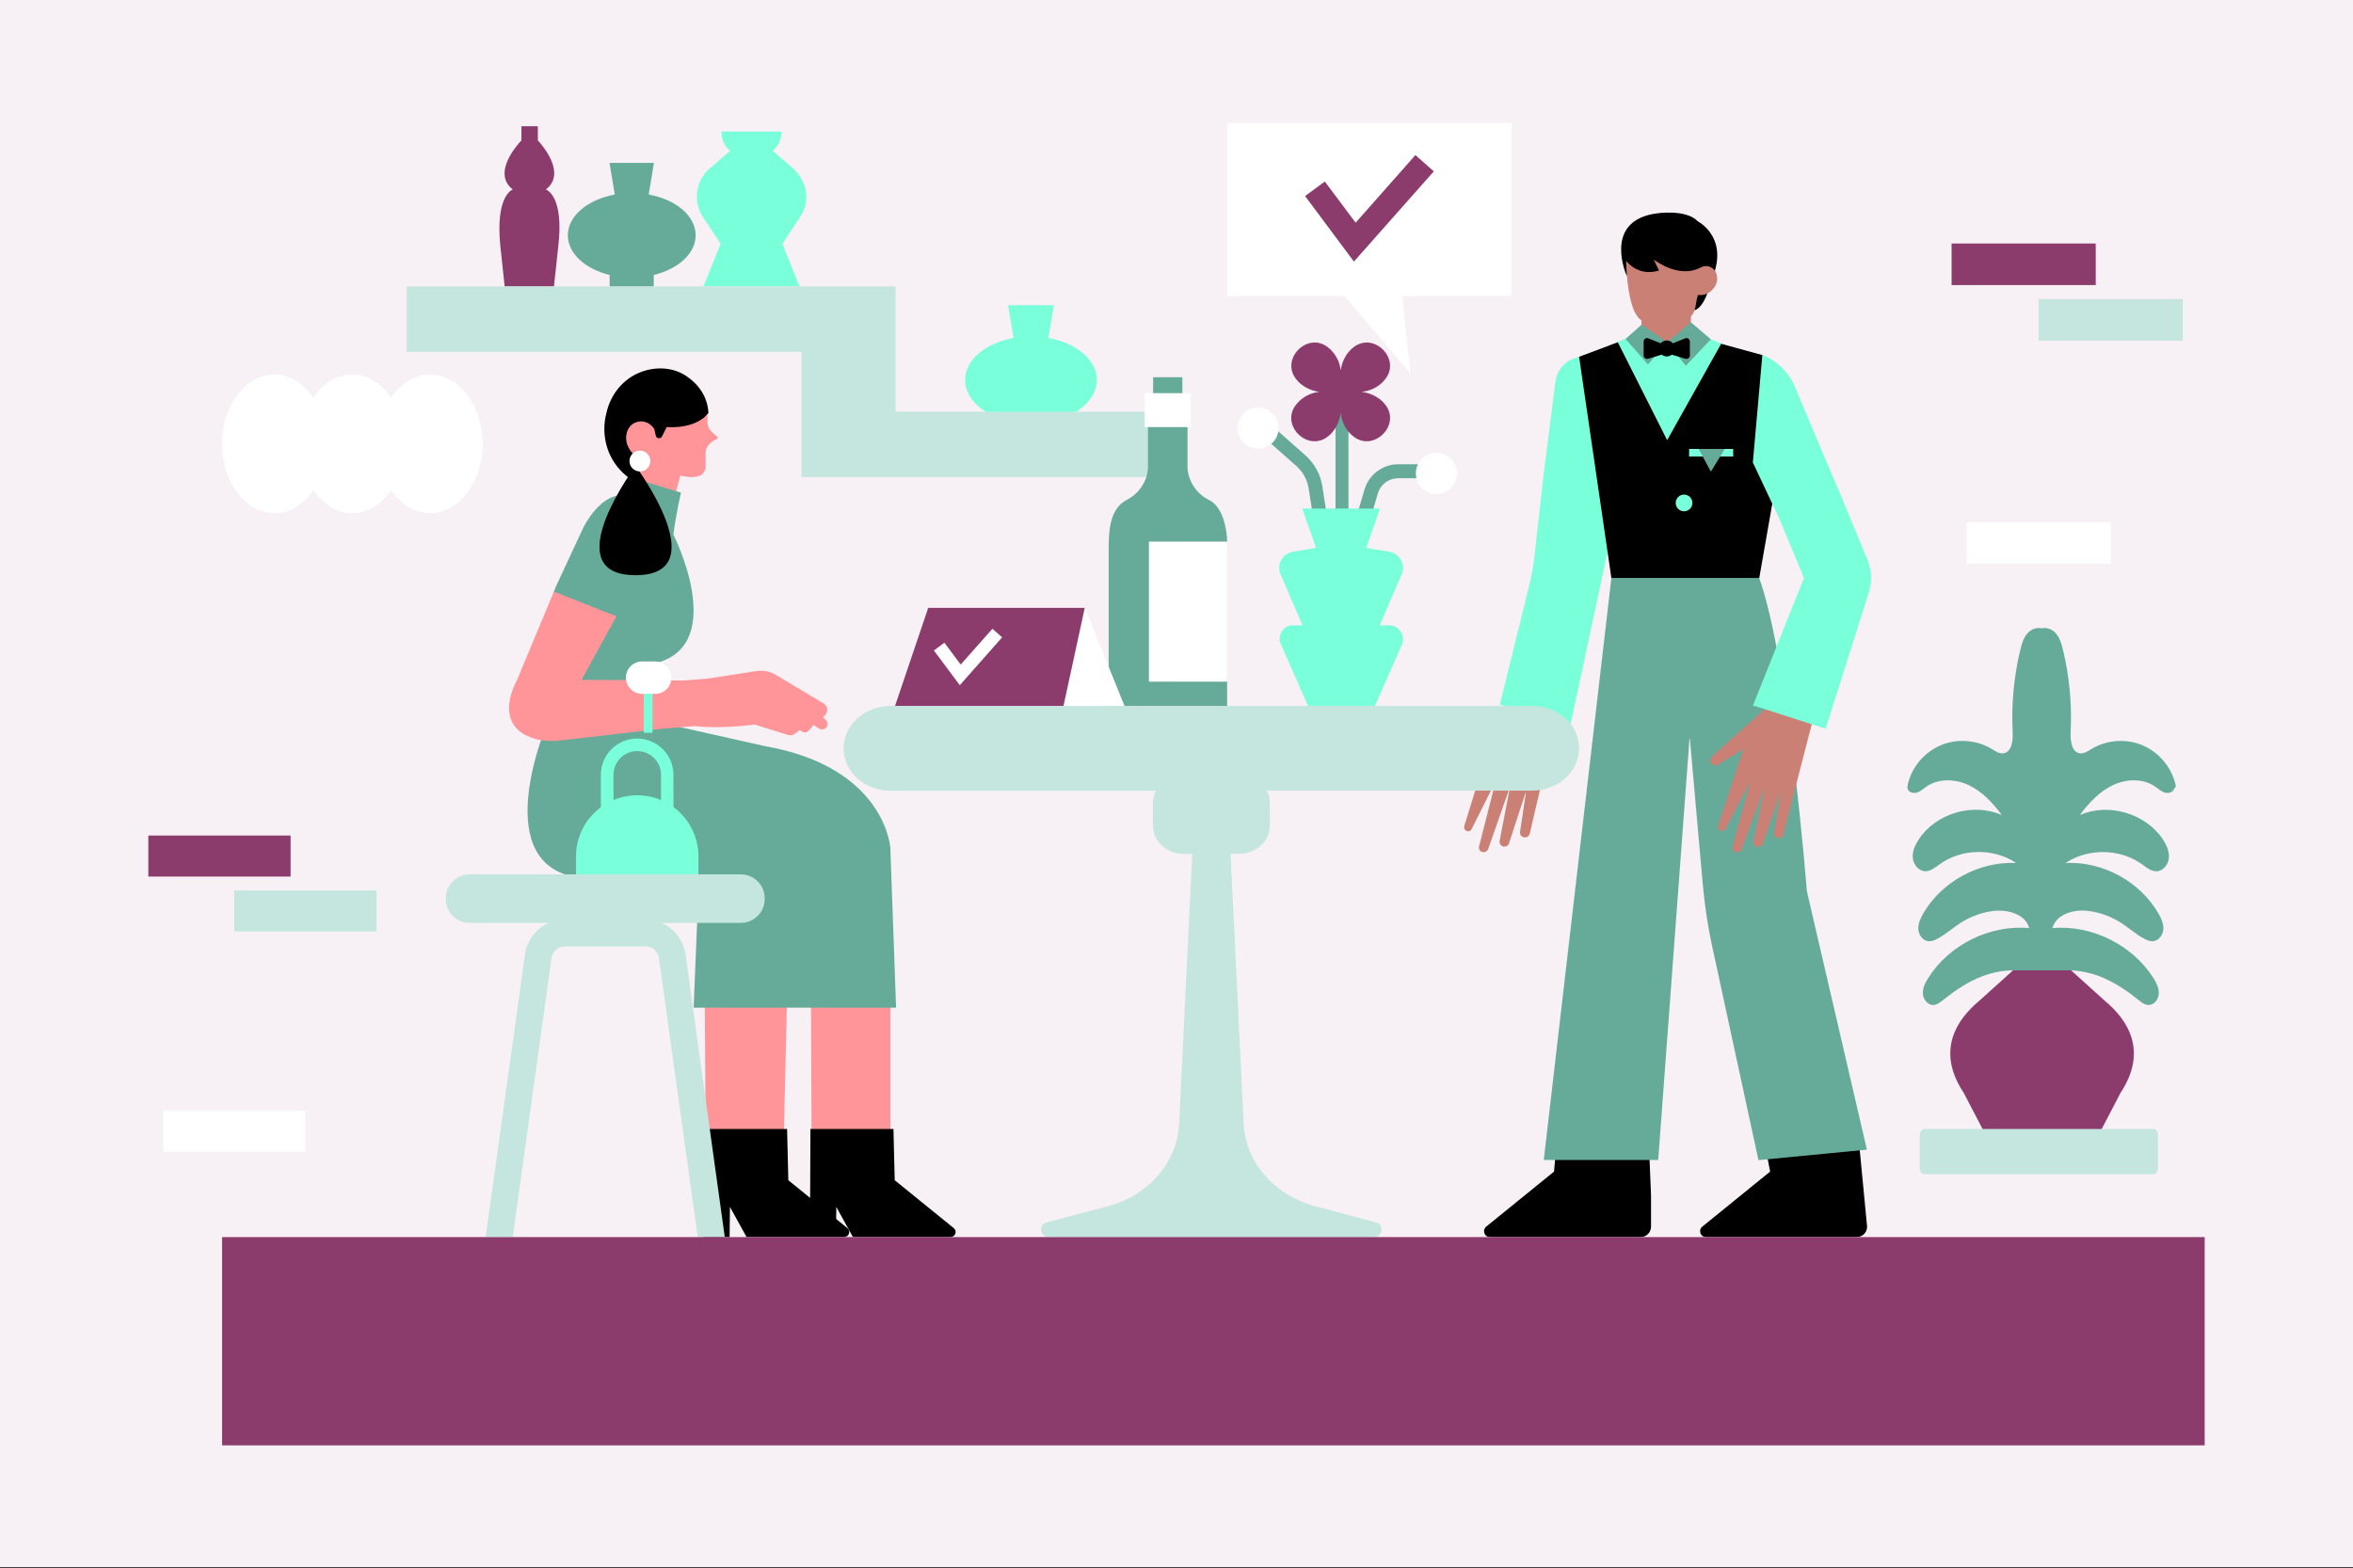 <svg width="2000" height="1333" viewBox="0 0 2000 1333" fill="none" xmlns="http://www.w3.org/2000/svg">
<rect x="0" y="0" width="2000" height="1333" fill="#333333" stroke="none"/>
<g clip-path="url(#clip0_1376_2209)">
<path d="M2000 0H0V1332.05H2000V0Z" fill="#F7F0F4"/>
<path d="M126.074 745.088V710.207H247.008V745.088H126.074Z" fill="#8B3C6C"/>
<path d="M199.113 791.719V756.852H320.047V791.719H199.113Z" fill="#C4E6DE"/>
<path d="M138.688 978.898V944.031H259.635V978.898H138.688Z" fill="white"/>
<path d="M1658.82 242.322V206.984H1781.32V242.322H1658.82Z" fill="#8B3C6C"/>
<path d="M1732.79 289.554V254.23H1855.31V289.554H1732.79Z" fill="#C4E6DE"/>
<path d="M1671.59 479.191V443.867H1794.11V479.191H1671.59Z" fill="white"/>
<path d="M299.478 318.344C286.315 318.344 274.509 325.865 266.397 337.819C258.204 325.865 246.398 318.344 233.316 318.344C208.657 318.344 188.738 344.722 188.738 377.28C188.738 409.837 208.737 436.215 233.316 436.215C246.479 436.215 258.271 428.694 266.397 416.74C274.59 428.694 286.396 436.215 299.478 436.215C312.627 436.215 324.433 428.694 332.545 416.74C340.738 428.694 352.544 436.215 365.626 436.215C390.286 436.215 410.285 409.837 410.285 377.28C410.285 344.722 390.286 318.344 365.626 318.344C352.464 318.344 340.671 325.865 332.545 337.819C324.433 325.865 312.627 318.344 299.478 318.344Z" fill="white"/>
<path d="M1284.82 104.461H1043.02V251.653H1142.82L1199 317.922L1191.83 251.653H1284.82V104.461Z" fill="white"/>
<path d="M1150.8 222.348L1109.29 166.662L1126.06 154.279L1152.26 189.294L1203.07 131.809L1218.71 145.656L1150.8 222.348Z" fill="#8B3C6C"/>
<path d="M932.289 323.011C932.289 305.94 914.856 291.569 891.096 287.244L895.797 259.469H856.793L861.494 287.244C837.748 291.569 820.301 305.94 820.301 323.011C820.301 338.994 835.545 352.627 856.941 357.825V367.871H895.649V357.825C916.978 352.627 932.289 338.994 932.289 323.011Z" fill="#79FFD9"/>
<path d="M674.151 143.189L656.865 128.227C656.825 128.186 656.825 128.119 656.865 128.092C661.472 124.412 664.118 118.811 664.118 112.942V111.867C664.118 111.814 664.078 111.773 664.037 111.773H613.389C613.335 111.773 613.295 111.814 613.295 111.867V112.942C613.295 118.811 615.941 124.412 620.561 128.092C620.588 128.119 620.601 128.186 620.561 128.227L603.275 143.189C591.281 153.383 588.783 171.461 597.553 184.53L612.462 207.215C612.489 207.228 612.489 207.269 612.475 207.296L597.956 243.372C597.93 243.425 597.983 243.492 598.037 243.492H679.47C679.537 243.492 679.577 243.425 679.55 243.372L665.031 207.296C665.031 207.269 665.031 207.228 665.045 207.215L679.967 184.53C688.912 171.461 686.669 155.089 674.151 143.189Z" fill="#79FFD9"/>
<path d="M591.283 200.006C591.283 183.472 574.427 169.531 551.473 165.394C551.42 165.38 551.393 165.34 551.393 165.286L555.839 138.545C555.839 138.491 555.798 138.438 555.745 138.438H518.205C518.151 138.438 518.097 138.491 518.11 138.545L522.543 165.286C522.556 165.34 522.529 165.38 522.476 165.394C499.522 169.625 482.652 183.472 482.652 200.006C482.652 215.465 497.386 228.614 518.11 233.718C518.151 233.731 518.178 233.772 518.178 233.812V243.402C518.178 243.455 518.218 243.496 518.272 243.496H555.583C555.624 243.496 555.677 243.455 555.677 243.402V233.812C555.677 233.772 555.704 233.731 555.745 233.718C576.563 228.614 591.283 215.465 591.283 200.006Z" fill="#66AB9A"/>
<path d="M464.104 161.133C464.05 161.106 464.023 161.025 464.077 160.985C482.813 146.372 458.073 120.342 457.187 119.402C457.16 119.389 457.16 119.375 457.16 119.348V107.395C457.16 107.341 457.106 107.301 457.066 107.301H443.286C443.232 107.301 443.192 107.341 443.192 107.395V119.348C443.192 119.375 443.192 119.389 443.165 119.402C442.251 120.342 417.082 146.372 435.737 160.985C435.791 161.025 435.778 161.106 435.711 161.133C434.179 161.751 421.339 168.171 425.207 208.41L428.955 243.412C428.968 243.452 429.008 243.492 429.049 243.492H470.766C470.806 243.492 470.846 243.452 470.86 243.412L474.513 209.485C479.321 168.198 465.716 161.751 464.104 161.133Z" fill="#8B3C6C"/>
<path d="M761.214 349.942V299.038V259.013V243.5H345.695V299.038H681.312V405.479H700.317H997.749V349.942H761.214Z" fill="#C4E6DE"/>
<path d="M1403.33 1015.83V1042.76C1403.33 1047.54 1399.37 1051.51 1394.58 1051.51H1378.05H1361.55H1266.4C1261.78 1051.51 1259.63 1045.9 1263.1 1042.76L1320.92 995.841L1327.19 923.501C1329.5 910.284 1402.34 922.681 1400.03 935.884L1403.33 1015.83Z" fill="black"/>
<path d="M1577.75 946.458L1587 1042.76C1587 1047.54 1583.04 1051.52 1578.25 1051.52H1561.73H1545.22H1450.07C1445.45 1051.52 1443.3 1045.9 1446.77 1042.76L1504.58 995.844L1488.07 910.462C1482.62 894.439 1556.11 869.336 1561.57 885.185L1577.75 946.458Z" fill="black"/>
<path d="M1535.8 757.514C1535.8 757.514 1520.59 562.118 1495.33 491.43C1488.22 480.027 1372.61 479.543 1369.63 491.43L1312.16 985.95H1409.44L1436.03 627.863C1436.03 627.689 1436.35 627.689 1436.35 627.863L1447.26 750.906C1449.07 770.73 1452.05 790.38 1456.51 809.868L1494.66 986.111L1586.82 977.193L1535.8 757.514Z" fill="#66AB9A"/>
<path d="M1454.7 649.164C1456.18 650.816 1458.49 651.152 1460.48 649.997L1481.46 636.942C1481.62 636.942 1481.78 636.942 1481.62 637.103L1460.32 702.015C1459.82 703.668 1460.64 705.481 1462.13 706.152C1463.78 706.81 1465.76 706.152 1466.59 704.661L1486.91 665.845C1487.07 665.684 1487.23 665.845 1487.23 666.007L1472.54 719.53C1472.04 721.504 1473.04 723.653 1475.17 724.311H1475.35C1477.32 724.983 1479.63 723.989 1480.3 721.84C1484.26 711.108 1495.99 679.559 1499.13 671.299C1499.13 671.137 1499.46 671.137 1499.46 671.46L1490.38 715.071C1489.88 717.22 1491.2 719.194 1493.34 719.852C1495.49 720.349 1497.64 719.355 1498.3 717.22L1513.01 674.603C1513.01 674.441 1513.33 674.441 1513.33 674.603L1507.72 707.804C1507.38 709.953 1508.87 711.928 1510.86 712.263H1511.02C1513.17 712.76 1515.48 711.431 1515.98 709.282C1518.45 699.208 1525.23 672.615 1525.23 672.615L1545.04 595.816L1512.83 580.625L1503.91 599.281L1455.36 642.717C1453.21 644.705 1453.05 647.351 1454.7 649.164Z" fill="#CA8075"/>
<path d="M1238.17 649.322C1239.64 650.974 1241.95 651.31 1243.94 650.155L1264.58 636.777C1264.75 636.777 1264.92 636.777 1264.75 636.939L1244.6 702.187C1244.1 703.839 1244.93 705.652 1246.59 706.31C1248.24 706.969 1250.21 706.31 1250.87 704.658L1270.53 665.52C1270.7 665.345 1270.86 665.52 1270.86 665.681L1257.16 719.527C1256.66 721.501 1257.82 723.65 1259.8 724.147H1259.96C1261.94 724.805 1264.09 723.65 1264.92 721.676C1268.72 710.931 1279.79 679.059 1282.76 670.799C1282.76 670.637 1283.08 670.637 1283.08 670.96L1274.66 714.732C1274.34 716.881 1275.49 718.868 1277.64 719.527C1279.79 720.024 1281.92 718.868 1282.6 716.881L1296.63 673.941C1296.63 673.767 1296.95 673.767 1296.95 673.941L1292.01 707.13C1291.67 709.279 1293.17 711.266 1295.3 711.763H1295.48C1297.62 712.086 1299.77 710.77 1300.26 708.621C1302.58 698.386 1308.85 671.792 1308.85 671.792L1327.35 594.657L1294.98 580.125L1286.38 598.955L1238.65 643.211C1236.84 644.702 1236.67 647.509 1238.17 649.322Z" fill="#CA8075"/>
<path d="M1445.11 287.443C1442.8 285.133 1437.18 281.99 1437.18 277.195V256.391H1430.58H1416.21H1401.83H1395.23V277.195C1395.23 282.152 1388.95 285.953 1386.98 287.443L1378.88 292.883C1376.23 294.71 1375.58 298.336 1377.56 300.982C1386.15 312.21 1399.2 317.663 1416.7 317.663C1435.53 317.663 1444.95 312.21 1452.71 299.666C1453.87 297.678 1453.53 295.032 1451.72 293.555L1445.11 287.443Z" fill="#CA8075"/>
<path d="M1564.21 419.899L1546.53 378.451L1525.39 328.232C1520.27 316.171 1510.36 306.594 1498.14 301.813L1480.13 298.334L1463.12 292.062L1454.37 288.261C1454.37 288.261 1444.29 285.293 1440.83 285.293C1434.72 285.454 1423.65 290.249 1417.2 290.571C1410.59 290.907 1398.21 283.305 1391.6 283.48C1388.96 283.48 1381.69 287.764 1381.69 287.764L1375.24 290.571L1360.21 297.837L1342.38 303.129L1335.77 305.439C1328.34 308.905 1323.22 316.01 1322.07 324.27L1312 403.715L1304.06 474.403C1303.24 481.508 1301.91 488.613 1300.26 495.544L1295.14 516.523L1274.83 598.95L1334.95 615.631L1366.5 468.466H1377.07L1490.04 428.992L1506.4 428.16C1508.05 431.625 1509.7 434.929 1511.35 438.408L1533.31 491.259L1490.04 599.608L1551.81 619.432L1588.48 503.481C1591.28 494.388 1590.96 484.651 1587.32 475.894L1564.21 419.899Z" fill="#79FFD9"/>
<path d="M1441.98 249.789C1440.65 254.248 1437.19 263.663 1440.49 263.663C1445.11 262.172 1448.75 255.9 1451.06 249.789C1451.72 245.988 1449.07 248.298 1448.42 248.459C1446.44 248.956 1442.8 247.976 1441.98 249.789Z" fill="black"/>
<path d="M1457.67 229.957C1457.01 228.963 1456.02 227.983 1455.03 227.311C1454.37 226.828 1450.4 212.456 1443.96 210.133C1429.26 204.854 1403.49 209.475 1390.11 208.817C1384.34 208.494 1380.38 217.735 1380.38 217.735C1380.38 217.735 1380.54 223.846 1381.69 228.802C1382.03 230.293 1382.69 232.764 1382.85 234.255C1384 248.452 1387.31 269.767 1397.06 273.232C1400.86 275.22 1406.63 276.201 1416.38 275.542C1433.55 274.549 1438.34 269.767 1440.49 263.32C1441.65 259.519 1441.81 255.06 1443.14 250.775C1445.11 250.937 1447.26 250.775 1449.25 250.279C1449.91 250.104 1450.57 249.782 1451.22 249.446C1454.21 247.968 1456.68 245.484 1458.33 242.341C1460.14 238.553 1459.98 233.597 1457.67 229.957Z" fill="#CA8075"/>
<path d="M1443.14 188.176C1433.06 177.444 1407.95 181.406 1407.95 181.406C1366.16 187.182 1379.04 225.836 1382.68 234.58C1383.01 235.574 1382.52 231.451 1382.52 230.121C1382.19 226.159 1382.19 223.352 1382.19 222.197C1382.19 222.035 1382.35 222.035 1382.52 222.035C1384.17 224.184 1393.58 234.916 1410.1 229.96L1405.8 221.042C1405.8 220.88 1405.97 220.719 1405.97 220.88C1409.44 223.352 1428.11 236.407 1445.29 227.488C1448.25 225.836 1451.56 225.662 1454.86 227.488C1455.86 228.147 1456.68 228.966 1457.51 229.96H1457.67C1466.43 199.901 1443.14 188.176 1443.14 188.176Z" fill="black"/>
<path d="M1395.4 275.887L1381.69 288.109L1400.68 309.747L1417.04 290.916L1395.4 275.887Z" fill="#66AB9A"/>
<path d="M1417.04 290.904L1437.19 273.887L1454.2 288.419L1432.89 310.889L1417.04 290.904Z" fill="#66AB9A"/>
<path d="M1342.21 303.294L1369.63 491.262H1495.33L1506.4 428.163L1489.88 393.148L1497.96 301.816L1462.95 292.226L1417.04 374.156L1375.08 290.91L1342.21 303.294Z" fill="black"/>
<path d="M1431.41 420.391C1429.53 420.391 1427.72 421.139 1426.39 422.472C1425.05 423.804 1424.3 425.611 1424.3 427.496C1424.3 429.38 1425.05 431.187 1426.39 432.52C1427.72 433.852 1429.53 434.601 1431.41 434.601C1433.29 434.601 1435.1 433.852 1436.43 432.52C1437.77 431.187 1438.51 429.38 1438.51 427.496C1438.51 425.611 1437.77 423.804 1436.43 422.472C1435.1 421.139 1433.29 420.391 1431.41 420.391Z" fill="#79FFD9"/>
<path d="M1401.02 287.609C1399.03 286.777 1397.05 288.268 1397.05 290.417V302.142C1397.05 304.13 1399.03 305.446 1400.86 304.949L1413.4 301.148C1414.89 301.148 1414.89 292.566 1413.4 292.566L1401.02 287.609Z" fill="black"/>
<path d="M1432.39 287.609C1434.38 286.777 1436.36 288.268 1436.36 290.417V302.142C1436.36 304.13 1434.38 305.446 1432.57 304.949L1420.01 301.148C1418.02 301.148 1418.02 292.566 1420.01 292.566L1432.39 287.609Z" fill="black"/>
<path d="M1416.71 289.422C1414.91 289.422 1413.19 290.136 1411.91 291.407C1410.64 292.677 1409.93 294.401 1409.93 296.198C1409.93 297.995 1410.64 299.719 1411.91 300.989C1413.19 302.26 1414.91 302.974 1416.71 302.974C1418.5 302.974 1420.23 302.26 1421.5 300.989C1422.77 299.719 1423.48 297.995 1423.48 296.198C1423.48 294.401 1422.77 292.677 1421.5 291.407C1420.23 290.136 1418.5 289.422 1416.71 289.422Z" fill="black"/>
<path d="M1435.7 381.582H1443.8L1454.37 382.737L1466.09 381.582H1473.2V388.029H1435.7V381.582Z" fill="#79FFD9"/>
<path d="M1443.79 381.582L1454.2 400.909L1466.09 381.582H1443.79Z" fill="#66AB9A"/>
<path d="M1129.37 525.856L1112.4 415.452C1111.21 407.864 1107.49 401.027 1101.69 395.964L1070.59 368.443L1078.48 359.512L1109.57 387.032C1117.31 393.882 1122.52 403.405 1124.01 413.666L1140.97 524.07C1141.71 529.268 1130.11 531.054 1129.37 525.856Z" fill="#66AB9A"/>
<path d="M1145.29 507.546C1143.95 512.005 1132.49 508.594 1133.83 504.121L1159.87 415.892C1163.6 403.401 1175.35 394.617 1188.28 394.617H1223.7V406.531H1188.28C1180.4 406.531 1173.41 411.728 1171.17 419.317L1145.29 507.546Z" fill="#66AB9A"/>
<path d="M1135.17 339.879H1146.17V461.431H1135.17V339.879Z" fill="#66AB9A"/>
<path d="M1180.85 531.508H1172.81C1172.81 531.508 1172.66 531.508 1172.81 531.36L1191.41 488.206C1194.98 479.879 1189.77 470.504 1181 469.013L1161.35 465.736C1161.35 465.736 1161.35 465.736 1161.35 465.588L1172.95 432.266H1106.9L1118.51 465.588V465.736L1098.87 469.013C1089.94 470.504 1084.89 479.879 1088.45 488.206L1107.05 531.36V531.508H1099.02C1090.84 531.508 1085.33 539.983 1088.61 547.424L1111.82 600.087H1168.64L1191.85 547.424C1194.54 539.983 1189.03 531.508 1180.85 531.508Z" fill="#79FFD9"/>
<path d="M1102.74 342.697C1103.04 342.401 1103.33 341.958 1103.63 341.662C1108.54 336.747 1114.49 333.926 1120.89 333.174C1121.03 333.174 1121.03 333.026 1120.89 333.026C1114.64 332.14 1108.54 329.306 1103.63 324.551C1103.33 324.256 1103.04 323.96 1102.74 323.504C1086.52 305.801 1112.26 280.067 1129.96 296.279C1130.26 296.574 1130.7 296.883 1131.01 297.179C1135.91 302.081 1138.75 308.031 1139.49 314.438C1139.49 314.585 1139.64 314.585 1139.64 314.438C1140.54 308.179 1143.36 301.933 1148.11 297.179C1148.42 296.883 1148.71 296.574 1149.16 296.279C1166.86 280.067 1192.61 305.801 1176.38 323.504C1176.09 323.812 1175.79 324.256 1175.5 324.551C1170.43 329.615 1164.19 332.287 1157.79 333.026C1157.63 333.026 1157.63 333.174 1157.79 333.174C1164.19 333.926 1170.58 336.894 1175.5 341.662C1175.79 341.958 1176.09 342.253 1176.38 342.697C1192.61 360.412 1166.86 386.146 1149.16 369.935C1148.86 369.626 1148.42 369.33 1148.11 369.035C1143.06 363.971 1140.37 357.726 1139.64 351.333C1139.64 351.185 1139.49 351.185 1139.49 351.333C1138.75 357.726 1135.77 363.971 1131.01 369.035C1130.7 369.33 1130.41 369.626 1129.96 369.935C1112.11 386.146 1086.37 360.412 1102.74 342.697Z" fill="#8B3C6C"/>
<path d="M1221.01 384.809C1218.7 384.809 1216.42 385.263 1214.29 386.145C1212.16 387.028 1210.22 388.321 1208.59 389.952C1206.96 391.583 1205.66 393.519 1204.78 395.649C1203.9 397.78 1203.45 400.064 1203.45 402.37C1203.45 404.676 1203.9 406.96 1204.78 409.09C1205.66 411.221 1206.96 413.157 1208.59 414.787C1210.22 416.418 1212.16 417.712 1214.29 418.594C1216.42 419.477 1218.7 419.931 1221.01 419.931C1223.31 419.931 1225.6 419.477 1227.73 418.594C1229.86 417.712 1231.79 416.418 1233.42 414.787C1235.05 413.157 1236.35 411.221 1237.23 409.09C1238.11 406.96 1238.57 404.676 1238.57 402.37C1238.57 400.064 1238.11 397.78 1237.23 395.649C1236.35 393.519 1235.05 391.583 1233.42 389.952C1231.79 388.321 1229.86 387.028 1227.73 386.145C1225.6 385.263 1223.31 384.809 1221.01 384.809Z" fill="white"/>
<path d="M1069.25 346.266C1064.6 346.266 1060.13 348.116 1056.83 351.409C1053.54 354.703 1051.69 359.169 1051.69 363.827C1051.69 368.484 1053.54 372.951 1056.83 376.244C1060.13 379.538 1064.6 381.388 1069.25 381.388C1073.91 381.388 1078.38 379.538 1081.67 376.244C1084.96 372.951 1086.81 368.484 1086.81 363.827C1086.81 359.169 1084.96 354.703 1081.67 351.409C1078.38 348.116 1073.91 346.266 1069.25 346.266Z" fill="white"/>
<path d="M1033.53 504.926C1034.08 493.617 1043.17 462.725 1043.04 460.375C1042.9 454.451 1042.07 449.348 1040.97 445.211C1036.83 428.1 1027.46 424.93 1027.46 424.93C1010.08 415.971 1009.38 398.457 1009.38 398.457V362.999L1004.97 334.176V320.664H980.137V334.176L975.732 362.999V375.691V398.457C975.732 398.457 975.181 415.824 957.667 424.93C942.49 432.8 942.355 453.202 942.355 467.963V600.099H1043.04V579.415C1043.04 579.415 1032.56 523.689 1033.53 504.926Z" fill="#66AB9A"/>
<path d="M972.965 334.184H1012.14V363.007H972.965V334.184Z" fill="white"/>
<path d="M976.551 460.379H1043.03V524.66V579.419H976.551V460.379Z" fill="white"/>
<path d="M922.119 516.798L955.831 600.097H904.068C892.624 600.097 883.464 579.373 888.044 558.38C892.49 537.535 910.81 516.677 922.119 516.798C922.119 516.677 922.119 516.677 922.119 516.798Z" fill="white"/>
<path d="M760.742 600.093L788.974 516.672H921.996C921.996 516.672 922.117 516.672 921.996 516.793L903.931 600.093H760.742Z" fill="#8B3C6C"/>
<path d="M815.813 582.422L793.812 552.914L802.717 546.305L816.578 564.867L843.535 534.473L851.795 541.725L815.813 582.422Z" fill="white"/>
<path d="M1302.47 600.098H756.857C734.857 600.098 717.047 616.228 717.047 636.147C717.047 656.052 734.857 672.182 756.857 672.182H982.473C982.473 672.182 982.607 672.183 982.473 672.317C980.942 675.339 979.975 678.737 979.975 682.269V701.932C979.975 715.162 991.794 725.867 1006.42 725.867H1013.38L1002.24 955.243C1000.71 988.002 976.214 1016.23 941.414 1025.43L890.053 1038.92C882.115 1041.07 883.794 1051.65 892.001 1051.65H1022.7H1036.61H1167.18C1175.53 1051.65 1177.2 1040.93 1169.12 1038.92L1117.9 1025.31C1083.11 1016.11 1058.61 987.881 1057.08 955.109L1045.95 725.746H1052.91C1067.52 725.746 1079.35 715.028 1079.35 701.798V682.135C1079.35 678.482 1078.37 675.204 1076.84 672.182V672.062H1302.32C1324.31 672.062 1342.13 655.931 1342.13 636.012C1342.27 616.228 1324.46 600.098 1302.47 600.098Z" fill="#C4E6DE"/>
<path d="M1849.01 666.321C1845.43 651.802 1834.78 639.217 1820.94 633.415C1807.11 627.613 1790.67 628.848 1777.8 636.598C1774.77 638.398 1771.72 640.601 1768.12 640.332C1760.93 639.634 1759.68 629.816 1759.97 622.63C1761.21 598.978 1759 575.191 1753.46 552.237C1752.22 547.12 1750.7 541.869 1747.1 538C1744.2 534.817 1739.36 533.017 1735.35 534.132C1731.34 533.017 1726.5 534.817 1723.59 538C1719.99 541.869 1718.48 547.12 1717.24 552.237C1711.71 575.191 1709.49 598.978 1710.74 622.63C1711.16 629.816 1709.77 639.634 1702.57 640.332C1699.12 640.748 1695.94 638.398 1692.9 636.598C1680.17 628.848 1663.58 627.599 1649.75 633.415C1635.92 639.231 1625.14 651.668 1621.68 666.321C1621.41 667.705 1621.13 669.088 1621.41 670.472C1622.38 673.52 1626.38 674.622 1629.43 673.655C1632.46 672.688 1634.96 670.337 1637.58 668.537C1647.95 661.352 1662.33 662.037 1673.82 667.57C1685.02 672.956 1693.72 682.506 1701.19 692.324C1701.34 692.458 1701.19 692.593 1701.06 692.593C1676.72 682.089 1645.33 691.357 1630.81 713.612C1627.76 718.313 1625.28 723.847 1625.83 729.38C1626.38 734.914 1630.81 740.448 1636.48 740.582C1641.05 740.582 1644.91 737.264 1648.65 734.632C1667.18 721.228 1694.14 720.664 1713.23 733.249C1713.36 733.396 1713.36 733.531 1713.09 733.531C1681.97 732.282 1650.86 749.151 1634.96 775.986C1632.46 780.271 1630.26 784.972 1630.53 789.807C1630.81 794.656 1634.4 799.773 1639.25 800.041C1641.73 800.176 1644.08 799.357 1646.16 798.242C1653.48 794.508 1659.57 788.84 1666.48 784.421C1674.5 779.304 1683.64 775.839 1693.04 774.455C1705.48 772.669 1721.24 776.537 1724.71 788.571C1724.71 788.706 1724.71 788.84 1724.56 788.84C1691.24 785.939 1656.8 802.943 1638.96 831.296C1636.35 835.446 1634.13 839.865 1634.4 844.713C1634.67 849.562 1638.55 854.384 1643.25 854.25C1646.43 854.115 1649.2 851.899 1651.68 849.965C1663.58 840.429 1676.59 831.846 1691.24 827.696C1697.32 825.896 1704.51 824.795 1710.87 824.795C1715.29 824.795 1719.03 825.628 1723.33 826.595V879.137H1746V826.595C1750.7 825.493 1755.26 824.661 1760.25 824.795C1766.05 824.929 1772.42 826.178 1778.08 827.696C1792.74 831.846 1805.87 840.429 1817.63 849.965C1820.12 852.033 1822.88 854.115 1826.06 854.25C1830.91 854.384 1834.64 849.549 1834.91 844.713C1835.19 839.865 1832.84 835.312 1830.34 831.296C1812.37 803.09 1778.08 786.073 1744.75 788.84C1744.61 788.84 1744.48 788.706 1744.61 788.571C1748.21 776.403 1763.83 772.521 1776.28 774.455C1785.69 775.839 1794.81 779.304 1802.84 784.421C1809.74 788.84 1815.83 794.508 1823.16 798.242C1825.38 799.357 1827.73 800.324 1830.08 800.041C1834.91 799.625 1838.51 794.656 1838.78 789.807C1839.06 784.972 1836.85 780.137 1834.36 775.986C1818.59 749.151 1787.34 732.147 1756.23 733.531C1756.1 733.531 1755.95 733.249 1756.1 733.249C1775.32 720.811 1802 721.228 1820.67 734.632C1824.41 737.399 1828.28 740.582 1832.84 740.582C1838.51 740.582 1842.93 735.048 1843.49 729.38C1844.04 723.847 1841.55 718.313 1838.51 713.612C1823.86 691.491 1792.6 682.224 1768.27 692.593C1768.12 692.593 1767.98 692.458 1768.12 692.324C1775.59 682.372 1784.44 672.956 1795.5 667.57C1806.84 662.037 1821.22 661.352 1831.73 668.537C1834.36 670.337 1836.85 672.688 1839.89 673.655C1842.93 674.622 1847.08 673.52 1847.91 670.472C1849.71 669.088 1849.43 667.705 1849.01 666.321Z" fill="#66AB9A"/>
<path d="M1789 850.648L1760.38 824.793H1711.01L1682.39 850.648C1662.89 866.832 1645.47 893.238 1669.12 928.924L1685.84 960.998H1785.69L1802.42 928.924C1825.93 893.238 1808.51 866.832 1789 850.648Z" fill="#8B3C6C"/>
<path d="M1830.44 959.645H1635.53C1633.46 959.645 1631.74 961.995 1631.74 964.842V992.86C1631.74 995.707 1633.46 998.058 1635.53 998.058H1830.44C1832.51 998.058 1834.23 995.707 1834.23 992.86V964.842C1834.23 961.995 1832.58 959.645 1830.44 959.645Z" fill="#C4E6DE"/>
<path d="M689.775 959.64L689.117 806.082L721.822 796.949L756.891 816.935V959.64L750.941 991.284L697.592 991.942L689.775 959.64Z" fill="#FF9598"/>
<path d="M688.853 959.645H759.42L760.481 1003.2L810.781 1043.98C813.829 1046.62 811.842 1051.51 807.866 1051.51H724.996L710.96 1026.1H710.84L710.571 1047.28L688.598 1043.58V1020.41L688.853 959.645Z" fill="black"/>
<path d="M599.762 959.641L598.566 778.817L637.355 768.086L670.329 789.67L666.353 959.641L663.036 991.942H603.603L599.762 959.641Z" fill="#FF9598"/>
<path d="M598.448 959.645H669.002L670.063 1003.2L720.363 1043.98C723.411 1046.62 721.424 1051.51 717.448 1051.51H634.578L620.556 1026.1H620.422L620.153 1051.51H605.862H598.18V1020.41L598.448 959.645Z" fill="black"/>
<path d="M506.83 606.196C495.575 606.988 463.676 618.767 463.676 618.767C463.676 618.767 414.034 737.391 493.856 746.121L593.944 750.621L589.566 856.525H761.659L756.77 720.844C756.77 720.844 752.928 652.13 649.804 634.133L558.862 613.744C558.862 613.744 519.939 605.269 506.83 606.196Z" fill="#66AB9A"/>
<path d="M514.649 354.409C515.039 352.555 515.576 350.433 516.1 348.445C520.075 334.02 530.269 321.838 544.292 316.412C550.389 314.035 557.011 312.839 563.888 313.229C572.766 313.766 579.508 316.815 584.545 320.522C588.775 323.423 601.226 333.093 602.153 350.957C602.153 350.957 601.884 351.36 601.226 352.152C598.835 354.932 591.421 368.699 587.714 374.528C583.081 382.077 560.584 410.537 560.584 410.537L545.218 415.037L534.769 406.293C527.221 400.867 521.391 393.453 517.685 384.857C513.722 375.321 512.661 364.603 514.649 354.409Z" fill="black"/>
<path d="M544.171 389.746C544.427 389.88 544.964 390.149 544.829 390.538L540.585 407.086C539.135 411.854 536.086 420.732 538.208 424.694C542.573 432.9 558.596 447.07 570.913 432.108L578.192 404.305L579.374 404.574C586.13 405.904 590.63 405.635 593.678 404.708C597.385 403.647 599.763 400.209 599.763 396.502V383.93C600.555 378.101 605.592 374.797 609.03 373.333C610.226 372.944 610.36 371.614 609.433 370.956C607.042 369.358 605.055 367.249 603.604 365.53C602.019 363.676 601.348 361.151 601.348 358.774C601.482 356.397 601.348 354.14 601.227 352.152C598.446 355.47 588.776 364.2 566.668 363.005L562.693 370.956C561.511 373.333 557.938 372.944 557.401 370.284C557.401 370.284 556.743 367.504 556.085 364.469C552.243 359.042 545.89 356.517 539.658 359.298C532.916 362.347 530.525 371.211 533.306 378.236C535.293 383.527 539.135 387.758 544.171 389.746Z" fill="#FF9598"/>
<path d="M572.358 454.357C574.615 436.493 578.845 418.751 578.845 418.751L535.154 405.508L521.132 429.2L503.389 484.939L466.857 608.452C466.454 615.329 558.323 620.621 558.726 613.744L559.787 563.041C618.293 545.299 572.493 454.491 572.358 454.357Z" fill="#66AB9A"/>
<path d="M472.678 498.172L495.981 448.127C495.981 448.127 511.467 416.618 532.513 421.655C532.513 421.655 562.438 424.166 546.818 475.661C546.415 476.857 546.025 478.039 545.622 479.234L523.917 523.852C517.296 531.79 468.044 512.463 470.824 502.792L472.678 498.172Z" fill="#66AB9A"/>
<path d="M439.327 578.383L470.823 502.793C481.554 507.037 512.003 519.34 523.916 523.853L494.394 577.725V577.86L575.411 578.383C575.666 578.383 577.923 578.383 581.495 578.383L601.615 576.799L642.661 570.446C648.476 569.519 654.574 570.714 659.597 573.75L700.508 598.248C703.544 600.491 704.081 604.735 701.569 607.515L699.582 609.758L701.825 611.881C703.947 613.868 703.812 617.172 701.569 619.026C699.971 620.356 697.728 620.356 696.13 619.295L691.51 616.246L687.534 620.879C686.204 622.464 683.827 623.002 681.973 621.94L679.462 620.611L675.876 623.525C674.156 624.855 671.914 625.379 669.791 624.721L641.465 615.856C641.465 615.856 613.273 619.818 590.494 617.172L562.826 619.429L475.201 629.489C467.908 630.281 460.494 629.757 453.483 627.635C417.34 615.977 439.327 578.383 439.327 578.383Z" fill="#FF9598"/>
<path d="M554.617 585.547H547.203V622.872H554.617V585.547Z" fill="#79FFD9"/>
<path d="M545.759 562.238H556.88C564.549 562.238 570.647 568.457 570.647 576.005C570.647 583.688 564.428 589.772 556.88 589.772H545.759C538.076 589.772 531.992 583.553 531.992 576.005C531.992 568.323 538.211 562.238 545.759 562.238Z" fill="white"/>
<path d="M541.124 397.297C549.062 408.418 604.398 488.911 540.197 488.911C475.862 488.911 531.588 408.15 539.271 397.297C539.929 396.505 540.466 396.505 541.124 397.297Z" fill="black"/>
<path d="M543.904 383.012C545.068 383.012 546.22 383.241 547.296 383.686C548.371 384.132 549.349 384.785 550.172 385.608C550.995 386.431 551.648 387.408 552.093 388.484C552.539 389.559 552.768 390.712 552.768 391.876C552.768 393.04 552.539 394.193 552.093 395.269C551.648 396.344 550.995 397.321 550.172 398.144C549.349 398.968 548.371 399.621 547.296 400.066C546.22 400.512 545.068 400.741 543.904 400.741C542.74 400.741 541.587 400.512 540.511 400.066C539.436 399.621 538.459 398.968 537.635 398.144C536.812 397.321 536.159 396.344 535.714 395.269C535.268 394.193 535.039 393.04 535.039 391.876C535.039 390.712 535.268 389.559 535.714 388.484C536.159 387.408 536.812 386.431 537.635 385.608C538.459 384.785 539.436 384.132 540.511 383.686C541.587 383.241 542.74 383.012 543.904 383.012Z" fill="white"/>
<path d="M572.486 720.663H510.703V658.625C510.703 641.608 524.524 627.773 541.554 627.773C558.585 627.773 572.406 641.608 572.406 658.625L572.486 720.663ZM521.421 710.026H561.849V658.625C561.849 647.49 552.769 638.411 541.635 638.411C530.501 638.411 521.421 647.49 521.421 658.625V710.026Z" fill="#79FFD9"/>
<path d="M541.633 675.98C512.904 675.98 489.574 699.31 489.574 728.026V743.66C489.574 743.74 489.574 743.74 489.668 743.74H593.598C593.679 743.74 593.679 743.74 593.679 743.66V728.026C593.679 699.216 570.362 675.98 541.633 675.98Z" fill="#79FFD9"/>
<path d="M468.779 814.238C469.571 808.665 474.393 804.447 480.034 804.447H509.663H519.213H548.815C554.469 804.447 559.291 808.665 560.07 814.238L593.03 1051.22C593.03 1051.32 593.137 1051.39 593.245 1051.39H615.782C615.85 1051.39 615.917 1051.38 615.957 1051.32C615.997 1051.28 616.011 1051.22 615.997 1051.16L582.648 811.109C580.311 794.334 565.765 781.668 548.842 781.668H519.213H509.677H480.047C463.111 781.668 448.578 794.334 446.255 811.109L412.852 1051.16C412.852 1051.22 412.878 1051.28 412.919 1051.32C412.959 1051.38 412.999 1051.39 413.066 1051.39H435.617C435.725 1051.39 435.819 1051.32 435.832 1051.22L468.779 814.238Z" fill="#C4E6DE"/>
<path d="M629.685 784.46H399.18C387.978 784.46 378.926 775.367 378.926 764.192V763.453C378.926 752.252 388.005 743.199 399.18 743.199H629.685C640.886 743.199 649.952 752.279 649.952 763.453V764.192C649.952 775.367 640.873 784.46 629.685 784.46Z" fill="#C4E6DE"/>
<path d="M188.754 1051.53H1873.93V1228.55H188.754V1051.53Z" fill="#8B3C6C"/>
</g>
<defs>
<clipPath id="clip0_1376_2209">
<rect width="2000" height="1333" fill="white"/>
</clipPath>
</defs>
</svg>
